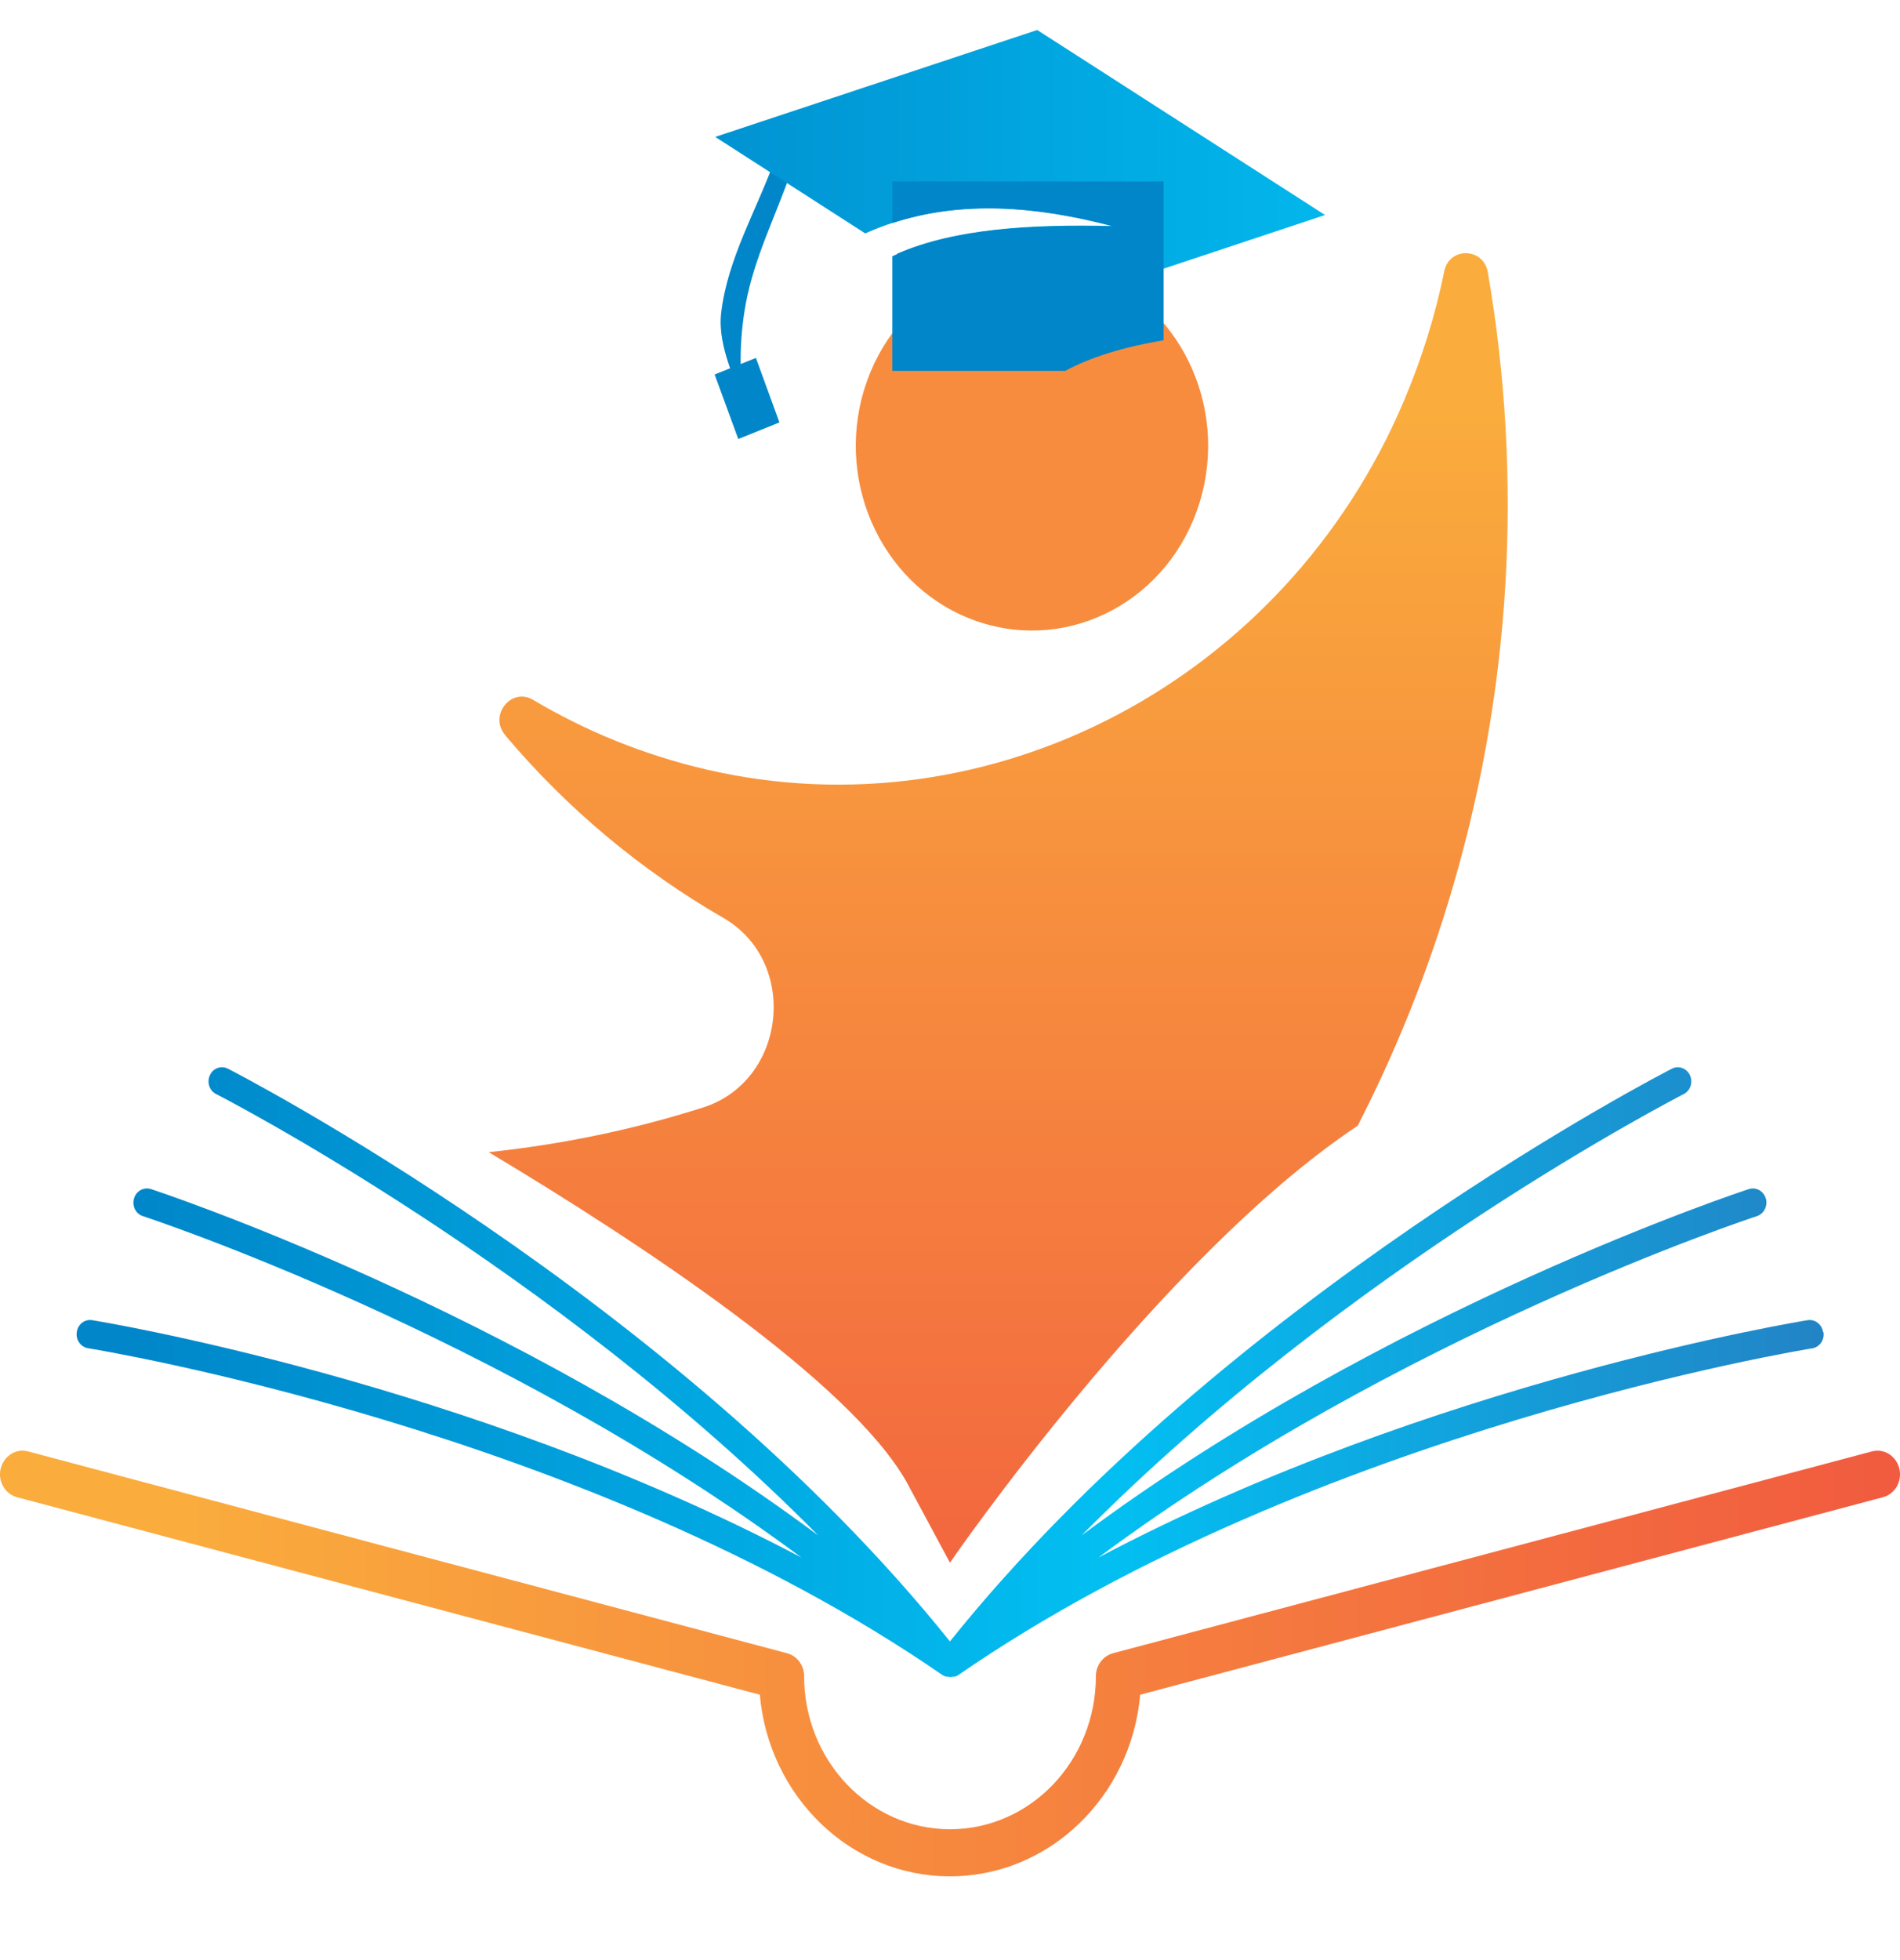 <svg xmlns="http://www.w3.org/2000/svg" width="32" height="33" viewBox="0 0 32 33" fill="none"><g clip-path="url(#clip0_1006_1174)"><path fill-rule="evenodd" clip-rule="evenodd" d="M13.071 2.629C12.763 3.507 12.254 4.338 12.146 5.269C12.078 5.86 12.423 6.427 12.56 7.007C12.444 6.358 12.447 5.733 12.56 5.115C12.702 4.341 13.066 3.634 13.322 2.891C13.24 2.805 13.155 2.717 13.074 2.631L13.071 2.629Z" fill="url(#paint0_linear_1006_1174)"></path><path fill-rule="evenodd" clip-rule="evenodd" d="M15.999 31.59C14.325 31.59 12.947 30.245 12.797 28.532L0.286 25.207C0.083 25.152 -0.041 24.936 0.012 24.723C0.065 24.511 0.27 24.381 0.473 24.436L13.256 27.834C13.424 27.878 13.543 28.038 13.543 28.22C13.543 29.64 14.644 30.797 16.001 30.797C17.358 30.797 18.457 29.643 18.457 28.22C18.457 28.038 18.576 27.881 18.744 27.834L31.527 24.436C31.73 24.381 31.935 24.511 31.988 24.723C32.041 24.936 31.917 25.152 31.714 25.207L19.203 28.532C19.053 30.245 17.674 31.59 16.001 31.59H15.999Z" fill="url(#paint1_linear_1006_1174)"></path><path fill-rule="evenodd" clip-rule="evenodd" d="M30.705 22.428C30.686 22.298 30.57 22.207 30.446 22.226C30.373 22.238 24.12 23.251 18.499 26.223C23.561 22.458 29.519 20.497 29.59 20.475C29.709 20.436 29.777 20.301 29.74 20.177C29.703 20.053 29.577 19.981 29.456 20.019C29.384 20.041 23.348 22.027 18.217 25.85C22.684 21.331 28.294 18.453 28.357 18.42C28.47 18.362 28.518 18.221 28.462 18.102C28.407 17.984 28.27 17.934 28.159 17.992C28.083 18.031 20.634 21.851 15.999 27.635C11.364 21.851 3.915 18.031 3.838 17.992C3.725 17.934 3.588 17.984 3.535 18.102C3.48 18.221 3.527 18.365 3.641 18.42C3.706 18.453 9.316 21.331 13.78 25.85C8.647 22.027 2.61 20.041 2.542 20.019C2.423 19.981 2.294 20.05 2.257 20.177C2.22 20.304 2.286 20.436 2.407 20.475C2.476 20.497 8.436 22.458 13.498 26.223C7.878 23.254 1.625 22.238 1.551 22.226C1.425 22.207 1.311 22.296 1.293 22.428C1.274 22.558 1.359 22.679 1.485 22.699C1.569 22.713 9.875 24.058 15.877 28.204C15.877 28.204 15.883 28.204 15.885 28.207C15.891 28.209 15.896 28.212 15.901 28.215C15.901 28.215 15.906 28.218 15.909 28.22C15.909 28.22 15.917 28.22 15.92 28.226H15.933C15.933 28.226 15.941 28.226 15.943 28.229H15.951C15.951 28.229 15.951 28.229 15.957 28.229C15.972 28.231 15.988 28.234 16.004 28.234C16.02 28.234 16.036 28.234 16.051 28.229H16.065C16.065 28.229 16.073 28.229 16.075 28.226H16.088C16.088 28.226 16.096 28.226 16.099 28.223C16.099 28.223 16.104 28.22 16.107 28.218C16.112 28.218 16.117 28.212 16.123 28.209C16.123 28.209 16.128 28.209 16.131 28.207C22.13 24.063 30.439 22.713 30.52 22.701C30.644 22.682 30.731 22.561 30.712 22.431L30.705 22.428Z" fill="url(#paint2_linear_1006_1174)"></path><path fill-rule="evenodd" clip-rule="evenodd" d="M14.557 6.551C14.054 8.186 14.911 9.937 16.47 10.465C18.03 10.993 19.701 10.095 20.204 8.46C20.707 6.824 19.849 5.073 18.291 4.546C16.731 4.018 15.061 4.916 14.557 6.551Z" fill="#F78C3E"></path><path fill-rule="evenodd" clip-rule="evenodd" d="M17.469 0.505L12.046 2.305L14.573 3.93C15.864 3.35 17.277 3.421 18.744 3.805C17.366 3.772 16.083 3.847 15.108 4.272L16.895 5.421L22.317 3.62L17.469 0.505Z" fill="url(#paint3_linear_1006_1174)"></path><path fill-rule="evenodd" clip-rule="evenodd" d="M19.598 3.054H15.029V3.756C16.194 3.374 17.445 3.468 18.744 3.811C17.329 3.778 16.012 3.855 15.029 4.314V6.244H17.941C18.373 6.01 18.931 5.841 19.598 5.728V3.054Z" fill="url(#paint4_linear_1006_1174)"></path><path fill-rule="evenodd" clip-rule="evenodd" d="M12.731 6.026L12.036 6.305L12.434 7.391L13.127 7.112L12.731 6.026Z" fill="url(#paint5_linear_1006_1174)"></path><path fill-rule="evenodd" clip-rule="evenodd" d="M8.521 12.393C9.561 13.625 10.808 14.661 12.183 15.454C13.464 16.194 13.245 18.196 11.846 18.644C10.668 19.02 9.456 19.268 8.231 19.398C10.829 20.953 14.32 23.265 15.271 24.955L15.999 26.309C15.999 26.309 19.527 21.177 22.866 18.953C23.466 17.785 23.975 16.545 24.378 15.235C25.474 11.672 25.653 8.029 25.058 4.584C24.987 4.167 24.41 4.151 24.325 4.565C24.175 5.302 23.948 6.037 23.64 6.761C21.643 11.459 16.681 14.07 11.891 12.954C10.837 12.708 9.862 12.307 8.979 11.783C8.613 11.564 8.228 12.042 8.507 12.374C8.513 12.379 8.518 12.387 8.523 12.393H8.521Z" fill="url(#paint6_linear_1006_1174)"></path></g><defs><linearGradient id="paint0_linear_1006_1174" x1="72.021" y1="55.214" x2="105.851" y2="55.214" gradientUnits="userSpaceOnUse"><stop stop-color="#0086C9"></stop><stop offset="0.49" stop-color="#02BFF2"></stop><stop offset="1" stop-color="#3169B1"></stop></linearGradient><linearGradient id="paint1_linear_1006_1174" x1="3.023" y1="41.901" x2="38.904" y2="42.185" gradientUnits="userSpaceOnUse"><stop stop-color="#FAAC3D"></stop><stop offset="1" stop-color="#EF4740"></stop></linearGradient><linearGradient id="paint2_linear_1006_1174" x1="2.207" y1="36.005" x2="36.069" y2="36.005" gradientUnits="userSpaceOnUse"><stop stop-color="#0086C9"></stop><stop offset="0.49" stop-color="#02BFF2"></stop><stop offset="1" stop-color="#3169B1"></stop></linearGradient><linearGradient id="paint3_linear_1006_1174" x1="8.286" y1="50.271" x2="42.158" y2="50.271" gradientUnits="userSpaceOnUse"><stop stop-color="#0086C9"></stop><stop offset="0.49" stop-color="#02BFF2"></stop><stop offset="1" stop-color="#3169B1"></stop></linearGradient><linearGradient id="paint4_linear_1006_1174" x1="19.843" y1="69.715" x2="53.71" y2="69.715" gradientUnits="userSpaceOnUse"><stop stop-color="#0086C9"></stop><stop offset="0.49" stop-color="#02BFF2"></stop><stop offset="1" stop-color="#3169B1"></stop></linearGradient><linearGradient id="paint5_linear_1006_1174" x1="78.042" y1="144.292" x2="111.916" y2="144.292" gradientUnits="userSpaceOnUse"><stop stop-color="#0086C9"></stop><stop offset="0.49" stop-color="#02BFF2"></stop><stop offset="1" stop-color="#3169B1"></stop></linearGradient><linearGradient id="paint6_linear_1006_1174" x1="19.75" y1="6.977" x2="19.75" y2="35.161" gradientUnits="userSpaceOnUse"><stop stop-color="#FAAC3D"></stop><stop offset="1" stop-color="#EF4740"></stop></linearGradient><clipPath id="clip0_1006_1174"><rect width="32" height="32" fill="white" transform="translate(0 0.047)"></rect></clipPath></defs></svg>